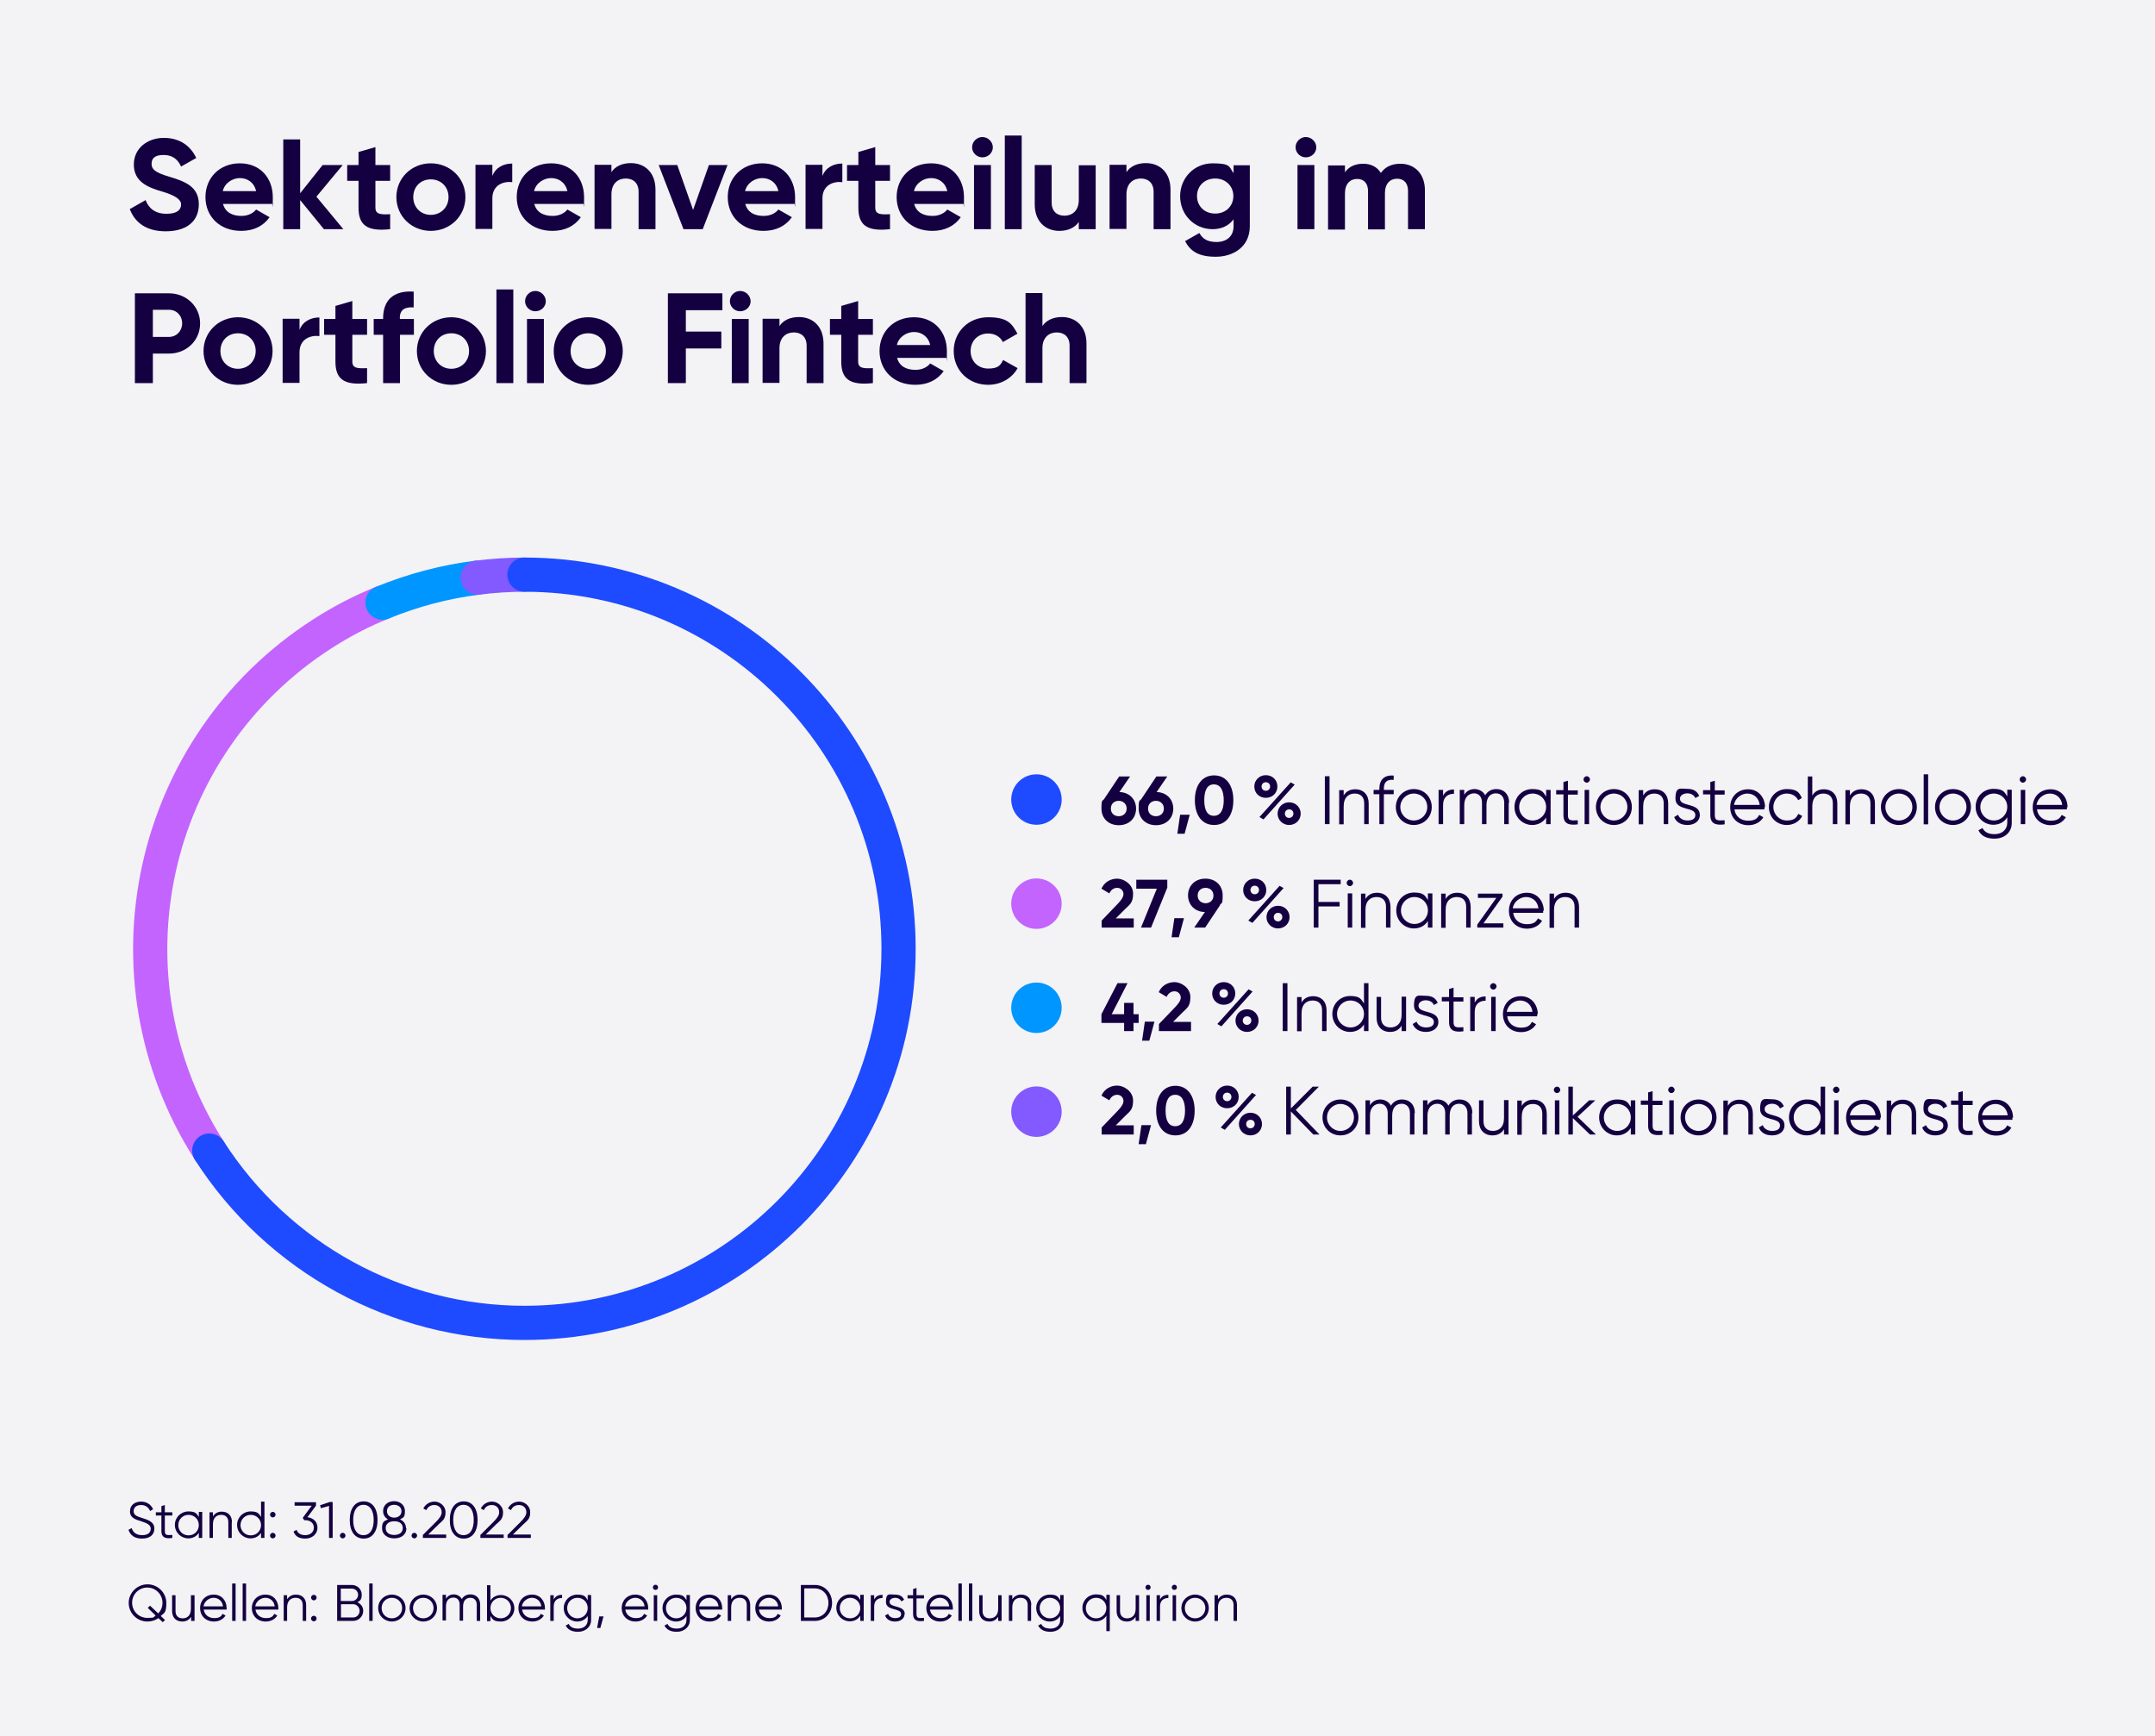 <?xml version="1.0" encoding="UTF-8"?>
<svg xmlns="http://www.w3.org/2000/svg" width="1008" height="812.2" xmlns:xlink="http://www.w3.org/1999/xlink" viewBox="0 0 1008 812.2">
  <defs>
    <filter id="drop-shadow-11" filterUnits="userSpaceOnUse">
      <feOffset dx="0" dy="10"/>
      <feGaussianBlur result="blur" stdDeviation="10"/>
      <feFlood flood-color="#000" flood-opacity=".4"/>
      <feComposite in2="blur" operator="in"/>
      <feComposite in="SourceGraphic"/>
    </filter>
  </defs>
  <g id="BG">
    <rect width="1008" height="812.2" fill="#f3f2f5"/>
  </g>
  <g id="Content">
    <g>
      <path d="M60.9,97.7l7.2-4.1c1.5,3.9,4.5,6.4,9.8,6.4s6.8-2.1,6.8-4.4-2.9-4.3-9.2-6.1c-6.5-1.9-12.9-4.6-12.9-12.5s6.7-12.5,14-12.5,12.4,3.5,15.2,9.4l-7.1,4c-1.5-3.2-3.8-5.4-8.2-5.4s-5.6,1.8-5.6,4.2,1.6,4,8.1,5.9c6.8,2.1,14,4.3,14,12.9s-6.4,12.7-15.5,12.7-14.4-4.1-16.8-10.4Z" fill="#140041"/>
      <path d="M113,101c3,0,5.5-1.3,6.8-3l6.3,3.6c-2.9,4.1-7.4,6.4-13.3,6.4-10.2,0-16.7-6.9-16.7-15.8s6.5-15.8,16.1-15.8,15.4,7,15.4,15.8-.1,2.2-.3,3.2h-23c1.1,4,4.5,5.6,8.6,5.6Zm6.8-11.6c-1-4.3-4.3-6.1-7.6-6.1s-7.1,2.2-8,6.1h15.5Z" fill="#140041"/>
      <path d="M151.5,107.2l-11.1-13.6v13.6h-7.9v-42h7.9v25.2l10.5-13.2h9.4l-12.3,14.8,12.6,15.2h-9.1Z" fill="#140041"/>
      <path d="M175.6,84.6v12.5c0,3.2,2.4,3.3,6.9,3.1v7c-11,1.2-14.8-2-14.8-10.1v-12.5h-5.3v-7.4h5.3v-6.1l7.9-2.3v8.4h6.9v7.4h-6.9Z" fill="#140041"/>
      <path d="M185.4,92.2c0-8.9,7.1-15.8,16.1-15.8s16.2,6.9,16.2,15.8-7.2,15.8-16.2,15.8-16.1-6.9-16.1-15.8Zm24.4,0c0-4.9-3.6-8.3-8.3-8.3s-8.2,3.4-8.2,8.3,3.6,8.3,8.2,8.3,8.3-3.4,8.3-8.3Z" fill="#140041"/>
      <path d="M239.6,76.6v8.6c-4.1-.5-9.3,1.3-9.3,7.6v14.3h-7.9v-30h7.9v5.2c1.6-4.1,5.4-5.8,9.3-5.8Z" fill="#140041"/>
      <path d="M258.6,101c3,0,5.5-1.3,6.8-3l6.3,3.6c-2.9,4.1-7.4,6.4-13.3,6.4-10.2,0-16.7-6.9-16.7-15.8s6.5-15.8,16.1-15.8,15.4,7,15.4,15.8-.1,2.2-.3,3.2h-23c1.1,4,4.4,5.6,8.6,5.6Zm6.8-11.6c-1-4.3-4.3-6.1-7.6-6.1s-7.1,2.2-8,6.1h15.5Z" fill="#140041"/>
      <path d="M306.6,88.8v18.4h-7.9v-17.5c0-4.1-2.5-6.2-6-6.2s-6.7,2.2-6.7,7.4v16.2h-7.9v-30h7.9v3.4c1.8-2.7,5-4.2,9.1-4.2,6.5,0,11.5,4.4,11.5,12.4Z" fill="#140041"/>
      <path d="M340.3,77.2l-11.6,30h-9l-11.6-30h8.7l7.4,21,7.4-21h8.7Z" fill="#140041"/>
      <path d="M357.3,101c3,0,5.5-1.3,6.8-3l6.3,3.6c-2.9,4.1-7.4,6.4-13.3,6.4-10.2,0-16.7-6.9-16.7-15.8s6.5-15.8,16.1-15.8,15.4,7,15.4,15.8-.1,2.2-.3,3.2h-23c1.1,4,4.4,5.6,8.6,5.6Zm6.8-11.6c-1-4.3-4.3-6.1-7.6-6.1s-7.1,2.2-8,6.1h15.5Z" fill="#140041"/>
      <path d="M394,76.6v8.6c-4.1-.5-9.3,1.3-9.3,7.6v14.3h-7.9v-30h7.9v5.2c1.6-4.1,5.4-5.8,9.3-5.8Z" fill="#140041"/>
      <path d="M409.4,84.6v12.5c0,3.2,2.4,3.3,6.9,3.1v7c-11,1.2-14.8-2-14.8-10.1v-12.5h-5.3v-7.4h5.3v-6.1l7.9-2.3v8.4h6.9v7.4h-6.9Z" fill="#140041"/>
      <path d="M436.3,101c3,0,5.5-1.3,6.8-3l6.3,3.6c-2.9,4.1-7.4,6.4-13.3,6.4-10.2,0-16.7-6.9-16.7-15.8s6.5-15.8,16.1-15.8,15.4,7,15.4,15.8-.1,2.2-.3,3.2h-23c1.1,4,4.4,5.6,8.6,5.6Zm6.8-11.6c-1-4.3-4.3-6.1-7.6-6.1s-7.1,2.2-8,6.1h15.5Z" fill="#140041"/>
      <path d="M454.7,68.9c0-2.6,2.2-4.8,4.8-4.8s4.9,2.2,4.9,4.8-2.2,4.7-4.9,4.7-4.8-2.2-4.8-4.7Zm.9,8.3h7.9v30h-7.9v-30Z" fill="#140041"/>
      <path d="M470,63.4h7.9v43.8h-7.9V63.4Z" fill="#140041"/>
      <path d="M512.5,77.2v30h-7.9v-3.4c-1.8,2.7-5,4.2-9.1,4.2-6.5,0-11.5-4.4-11.5-12.4v-18.4h7.9v17.5c0,4.1,2.5,6.2,6,6.2s6.7-2.2,6.7-7.4v-16.2h7.9Z" fill="#140041"/>
      <path d="M547.5,88.8v18.4h-7.9v-17.5c0-4.1-2.5-6.2-6-6.2s-6.7,2.2-6.7,7.4v16.2h-7.9v-30h7.9v3.4c1.8-2.7,5-4.2,9.1-4.2,6.5,0,11.5,4.4,11.5,12.4Z" fill="#140041"/>
      <path d="M584.6,77.2v28.6c0,9.8-7.9,14.3-15.9,14.3s-11.8-2.5-14.4-7.3l6.7-3.8c1.3,2.3,3.3,4.2,8,4.2s8-2.6,8-7.4v-3.2c-2.1,2.8-5.4,4.6-9.8,4.6-8.7,0-15.2-6.9-15.2-15.4s6.5-15.4,15.2-15.4,7.6,1.7,9.8,4.6v-3.7h7.7Zm-7.7,14.5c0-4.7-3.6-8.2-8.5-8.2s-8.5,3.4-8.5,8.2,3.6,8.2,8.5,8.2,8.5-3.4,8.5-8.2Z" fill="#140041"/>
      <path d="M606,68.9c0-2.6,2.2-4.8,4.8-4.8s4.9,2.2,4.9,4.8-2.2,4.7-4.9,4.7-4.8-2.2-4.8-4.7Zm.9,8.3h7.9v30h-7.9v-30Z" fill="#140041"/>
      <path d="M666.5,88.7v18.5h-7.9v-17.9c0-3.5-1.8-5.7-5.1-5.7s-5.7,2.3-5.7,6.8v16.9h-7.9v-17.9c0-3.5-1.8-5.7-5.1-5.7s-5.7,2.3-5.7,6.8v16.9h-7.9v-30h7.9v3.2c1.7-2.5,4.6-4,8.5-4s6.6,1.6,8.3,4.3c1.9-2.7,4.9-4.3,9.1-4.3,6.9,0,11.5,4.9,11.5,12.4Z" fill="#140041"/>
      <path d="M93.6,151.3c0,7.9-6.3,14.1-14.6,14.1h-7.5v13.8h-8.4v-42h15.9c8.2,0,14.6,6.2,14.6,14.1Zm-8.4,0c0-3.7-2.6-6.4-6.2-6.4h-7.5v12.7h7.5c3.6,0,6.2-2.8,6.2-6.4Z" fill="#140041"/>
      <path d="M95.2,164.2c0-8.9,7.1-15.8,16.1-15.8s16.2,6.9,16.2,15.8-7.2,15.8-16.2,15.8-16.1-6.9-16.1-15.8Zm24.4,0c0-4.9-3.6-8.3-8.3-8.3s-8.2,3.4-8.2,8.3,3.6,8.3,8.2,8.3,8.3-3.4,8.3-8.3Z" fill="#140041"/>
      <path d="M149.4,148.6v8.6c-4.1-.5-9.3,1.3-9.3,7.6v14.3h-7.9v-30h7.9v5.2c1.6-4.1,5.4-5.8,9.3-5.8Z" fill="#140041"/>
      <path d="M164.8,156.6v12.5c0,3.2,2.4,3.3,6.9,3.1v7c-11,1.2-14.8-2-14.8-10.1v-12.5h-5.3v-7.4h5.3v-6.1l7.9-2.3v8.4h6.9v7.4h-6.9Z" fill="#140041"/>
      <path d="M187.1,148.9v.3h6.5v7.4h-6.5v22.6h-7.9v-22.6h-4.4v-7.4h4.4v-.3c0-8.3,4.6-13.1,14.3-12.5v7.4c-4.1-.3-6.5,1-6.5,5.1Z" fill="#140041"/>
      <path d="M195,164.2c0-8.9,7.1-15.8,16.1-15.8s16.2,6.9,16.2,15.8-7.2,15.8-16.2,15.8-16.1-6.9-16.1-15.8Zm24.4,0c0-4.9-3.6-8.3-8.3-8.3s-8.2,3.4-8.2,8.3,3.6,8.3,8.2,8.3,8.3-3.4,8.3-8.3Z" fill="#140041"/>
      <path d="M232.2,135.4h7.9v43.8h-7.9v-43.8Z" fill="#140041"/>
      <path d="M245.6,140.9c0-2.6,2.2-4.8,4.8-4.8s4.9,2.2,4.9,4.8-2.2,4.7-4.9,4.7-4.8-2.2-4.8-4.7Zm.9,8.3h7.9v30h-7.9v-30Z" fill="#140041"/>
      <path d="M259,164.2c0-8.9,7.1-15.8,16.1-15.8s16.2,6.9,16.2,15.8-7.2,15.8-16.2,15.8-16.1-6.9-16.1-15.8Zm24.4,0c0-4.9-3.6-8.3-8.3-8.3s-8.2,3.4-8.2,8.3,3.6,8.3,8.2,8.3,8.3-3.4,8.3-8.3Z" fill="#140041"/>
      <path d="M320.8,145.1v10h16.6v7.9h-16.6v16.2h-8.4v-42h25.5v7.9h-17.1Z" fill="#140041"/>
      <path d="M341.4,140.9c0-2.6,2.2-4.8,4.8-4.8s4.9,2.2,4.9,4.8-2.2,4.7-4.9,4.7-4.8-2.2-4.8-4.7Zm.9,8.3h7.9v30h-7.9v-30Z" fill="#140041"/>
      <path d="M385.2,160.8v18.4h-7.9v-17.5c0-4.1-2.5-6.2-6-6.2s-6.7,2.2-6.7,7.4v16.2h-7.9v-30h7.9v3.4c1.8-2.7,5-4.2,9.1-4.2,6.5,0,11.5,4.4,11.5,12.4Z" fill="#140041"/>
      <path d="M401.4,156.6v12.5c0,3.2,2.4,3.3,6.9,3.1v7c-11,1.2-14.8-2-14.8-10.1v-12.5h-5.3v-7.4h5.3v-6.1l7.9-2.3v8.4h6.9v7.4h-6.9Z" fill="#140041"/>
      <path d="M428.3,173c3,0,5.5-1.3,6.8-3l6.3,3.6c-2.9,4.1-7.4,6.4-13.3,6.4-10.2,0-16.7-6.9-16.7-15.8s6.5-15.8,16.1-15.8,15.4,7,15.4,15.8-.1,2.2-.3,3.2h-23c1.1,4,4.4,5.6,8.6,5.6Zm6.8-11.6c-1-4.3-4.3-6.1-7.6-6.1s-7.1,2.2-8,6.1h15.5Z" fill="#140041"/>
      <path d="M446.1,164.2c0-8.9,6.8-15.8,16.1-15.8s11.2,3.1,13.7,7.7l-6.8,3.9c-1.2-2.5-3.8-4-6.9-4-4.7,0-8.2,3.4-8.2,8.2s3.5,8.2,8.2,8.2,5.8-1.5,7-4l6.8,3.8c-2.6,4.7-7.8,7.8-13.8,7.8-9.3,0-16.1-6.9-16.1-15.8Z" fill="#140041"/>
      <path d="M508.2,160.8v18.4h-7.9v-17.5c0-4.1-2.5-6.2-6-6.2s-6.7,2.2-6.7,7.4v16.2h-7.9v-42h7.9v15.4c1.8-2.7,5-4.2,9.1-4.2,6.5,0,11.5,4.4,11.5,12.4Z" fill="#140041"/>
    </g>
    <g filter="url(#drop-shadow-11)">
      <path d="M60.1,705.6l1.5-.8c.6,2,2.2,3.3,4.9,3.3s4-1.2,4-3-1.7-2.6-4.2-3.4c-2.8-.9-5.5-1.6-5.5-4.7s2.4-4.6,5.2-4.6,4.8,1.6,5.6,3.6l-1.4,.8c-.6-1.5-2-2.8-4.2-2.8s-3.5,1.1-3.5,2.9,1.5,2.4,3.8,3.1c3.1,1,5.9,1.9,5.9,5s-2.3,4.7-5.8,4.7-5.5-1.6-6.3-4.1Z" fill="#140041"/>
      <path d="M77.1,698.9v7.3c0,2.1,1.1,1.9,3.5,1.8v1.4c-3.3,.5-5.1-.3-5.1-3.2v-7.3h-2.6v-1.5h2.6v-2.9l1.6-.5v3.4h3.5v1.5h-3.5Z" fill="#140041"/>
      <path d="M94.6,697.4v12h-1.6v-2.4c-1,1.6-2.8,2.6-4.9,2.6-3.4,0-6.3-2.7-6.3-6.3s2.9-6.3,6.3-6.3,3.9,1,4.9,2.6v-2.4h1.6Zm-1.6,6c0-2.7-2.1-4.8-4.8-4.8s-4.8,2.1-4.8,4.8,2.1,4.8,4.8,4.8,4.8-2.1,4.8-4.8Z" fill="#140041"/>
      <path d="M108.4,702v7.4h-1.6v-7.4c0-2.1-1.2-3.4-3.3-3.4s-3.9,1.2-3.9,4.5v6.3h-1.6v-12h1.6v1.9c1-1.5,2.4-2.2,4.1-2.2,3,0,4.8,1.9,4.8,4.9Z" fill="#140041"/>
      <path d="M123.7,692.6v16.8h-1.6v-2.4c-1,1.6-2.8,2.6-4.9,2.6-3.4,0-6.3-2.7-6.3-6.3s2.9-6.3,6.3-6.3,3.9,1,4.9,2.6v-7.2h1.6Zm-1.6,10.8c0-2.7-2.1-4.8-4.8-4.8s-4.8,2.1-4.8,4.8,2.1,4.8,4.8,4.8,4.8-2.1,4.8-4.8Z" fill="#140041"/>
      <path d="M126.3,698.5c0-.7,.6-1.3,1.3-1.3s1.3,.6,1.3,1.3-.6,1.3-1.3,1.3-1.3-.6-1.3-1.3Zm0,9.8c0-.7,.6-1.3,1.3-1.3s1.3,.6,1.3,1.3-.6,1.3-1.3,1.3-1.3-.6-1.3-1.3Z" fill="#140041"/>
      <path d="M148.5,704.5c0,3.3-2.7,5.2-5.7,5.2s-4.7-1.1-5.5-3.3l1.4-.8c.6,1.7,2.1,2.5,4.1,2.5s4-1.2,4-3.5-1.8-3.5-4-3.5h0s0,0,0,0h-.5l-.7-1.1,4.2-5.7h-8v-1.6h10v1.6l-4,5.4c2.6,.3,4.7,2,4.7,4.9Z" fill="#140041"/>
      <path d="M155.6,692.6v16.8h-1.7v-15l-3.8,1.1-.4-1.4,4.5-1.5h1.5Z" fill="#140041"/>
      <path d="M159,708.3c0-.7,.6-1.3,1.3-1.3s1.3,.6,1.3,1.3-.6,1.3-1.3,1.3-1.3-.6-1.3-1.3Z" fill="#140041"/>
      <path d="M163.6,701c0-5.2,2.3-8.7,6.5-8.7s6.5,3.5,6.5,8.7-2.3,8.7-6.5,8.7-6.5-3.5-6.5-8.7Zm11.2,0c0-4.5-1.8-7.1-4.8-7.1s-4.8,2.6-4.8,7.1,1.8,7.1,4.8,7.1,4.8-2.6,4.8-7.1Z" fill="#140041"/>
      <path d="M190.1,704.8c0,3.2-2.6,4.8-5.7,4.8s-5.7-1.7-5.7-4.8,1.1-3.3,2.8-4.1c-1.3-.7-2.3-2-2.3-3.8,0-3.2,2.6-4.7,5.1-4.7s5.1,1.5,5.1,4.7-1,3-2.3,3.8c1.7,.8,2.8,2.2,2.8,4.1Zm-1.7,0c0-2.2-1.7-3.2-4-3.2s-4,1.1-4,3.2,1.7,3.2,4,3.2,4-1.1,4-3.2Zm-7.4-7.9c0,2,1.7,3,3.4,3s3.4-1,3.4-3-1.7-3-3.4-3-3.4,.8-3.4,3Z" fill="#140041"/>
      <path d="M192.5,708.3c0-.7,.6-1.3,1.3-1.3s1.3,.6,1.3,1.3-.6,1.3-1.3,1.3-1.3-.6-1.3-1.3Z" fill="#140041"/>
      <path d="M197.9,707.9l6.1-6.1c1.4-1.4,2.6-2.9,2.6-4.4,0-2.3-1.7-3.4-3.4-3.4s-3,.7-3.8,2.4l-1.4-.8c1.1-2.1,3.1-3.2,5.3-3.2s5.1,1.8,5.1,5-1.4,3.9-3.2,5.6l-4.9,4.8h8.4v1.6h-10.9v-1.5Z" fill="#140041"/>
      <path d="M210.4,701c0-5.2,2.3-8.7,6.5-8.7s6.5,3.5,6.5,8.7-2.3,8.7-6.5,8.7-6.5-3.5-6.5-8.7Zm11.2,0c0-4.5-1.8-7.1-4.8-7.1s-4.8,2.6-4.8,7.1,1.8,7.1,4.8,7.1,4.8-2.6,4.8-7.1Z" fill="#140041"/>
      <path d="M224.8,707.9l6.1-6.1c1.4-1.4,2.6-2.9,2.6-4.4,0-2.3-1.7-3.4-3.4-3.4s-3,.7-3.8,2.4l-1.4-.8c1.1-2.1,3.1-3.2,5.3-3.2s5.1,1.8,5.1,5-1.4,3.9-3.2,5.6l-4.9,4.8h8.4v1.6h-10.9v-1.5Z" fill="#140041"/>
      <path d="M237.5,707.9l6.1-6.1c1.4-1.4,2.6-2.9,2.6-4.4,0-2.3-1.7-3.4-3.4-3.4s-3,.7-3.8,2.4l-1.4-.8c1.1-2.1,3.1-3.2,5.3-3.2s5.1,1.8,5.1,5-1.4,3.9-3.2,5.6l-4.9,4.8h8.4v1.6h-10.9v-1.5Z" fill="#140041"/>
      <path d="M75.2,745.9l2,1.9-1.1,1-2-1.9c-1.4,1-3.2,1.6-5.1,1.6-4.9,0-8.8-3.9-8.8-8.7s4-8.7,8.8-8.7,8.8,3.9,8.8,8.7-1,4.6-2.6,6.1Zm-2.4-.2l-3.7-3.6,1.1-1,3.8,3.6c1.3-1.3,2-3,2-5,0-3.9-3.2-7.1-7.1-7.1s-7.1,3.1-7.1,7.1,3.2,7.1,7.1,7.1,2.7-.4,3.9-1.1Z" fill="#140041"/>
      <path d="M91,736.2v12h-1.6v-1.9c-1,1.5-2.4,2.2-4.1,2.2-3,0-4.8-1.9-4.8-4.9v-7.4h1.6v7.4c0,2.1,1.2,3.4,3.3,3.4s3.9-1.2,3.9-4.5v-6.3h1.6Z" fill="#140041"/>
      <path d="M106,742.2c0,.2,0,.5,0,.7h-10.7c.3,2.4,2.3,4,4.9,4s3.3-.9,3.9-2l1.4,.8c-1,1.6-2.9,2.8-5.4,2.8-3.9,0-6.5-2.7-6.5-6.3s2.6-6.3,6.4-6.3,6,3,6,6.3Zm-10.8-.8h9.1c-.3-2.6-2.3-4-4.4-4s-4.4,1.7-4.7,4Z" fill="#140041"/>
      <path d="M108.6,730.7h1.6v17.5h-1.6v-17.5Z" fill="#140041"/>
      <path d="M113.5,730.7h1.6v17.5h-1.6v-17.5Z" fill="#140041"/>
      <path d="M130.2,742.2c0,.2,0,.5,0,.7h-10.7c.3,2.4,2.3,4,4.9,4s3.3-.9,3.9-2l1.4,.8c-1,1.6-2.9,2.8-5.4,2.8-3.9,0-6.5-2.7-6.5-6.3s2.6-6.3,6.4-6.3,6,3,6,6.3Zm-10.8-.8h9.1c-.3-2.6-2.3-4-4.4-4s-4.4,1.7-4.7,4Z" fill="#140041"/>
      <path d="M143.2,740.8v7.4h-1.6v-7.4c0-2.1-1.2-3.4-3.3-3.4s-4,1.2-4,4.5v6.3h-1.6v-12h1.6v1.9c1-1.5,2.4-2.2,4.1-2.2,3,0,4.8,1.9,4.8,4.9Z" fill="#140041"/>
      <path d="M145.5,737.3c0-.7,.6-1.3,1.3-1.3s1.3,.6,1.3,1.3-.6,1.3-1.3,1.3-1.3-.6-1.3-1.3Zm0,9.8c0-.7,.6-1.3,1.3-1.3s1.3,.6,1.3,1.3-.6,1.3-1.3,1.3-1.3-.6-1.3-1.3Z" fill="#140041"/>
      <path d="M169.9,743.5c0,2.6-2.1,4.7-4.8,4.7h-7.4v-16.8h6.9c2.5,0,4.6,2,4.6,4.5s-.8,2.8-2,3.6c1.6,.7,2.7,2.2,2.7,4Zm-10.5-10.5v5.9h5.2c1.6,0,2.9-1.3,2.9-2.9s-1.3-2.9-2.9-2.9h-5.2Zm8.8,10.5c0-1.7-1.4-3.1-3-3.1h-5.7v6.2h5.7c1.7,0,3-1.4,3-3.1Z" fill="#140041"/>
      <path d="M172.7,730.7h1.6v17.5h-1.6v-17.5Z" fill="#140041"/>
      <path d="M176.9,742.2c0-3.6,2.9-6.3,6.4-6.3s6.4,2.7,6.4,6.3-2.9,6.3-6.4,6.3-6.4-2.7-6.4-6.3Zm11.2,0c0-2.7-2.1-4.8-4.8-4.8s-4.8,2.1-4.8,4.8,2.1,4.8,4.8,4.8,4.8-2.1,4.8-4.8Z" fill="#140041"/>
      <path d="M191.6,742.2c0-3.6,2.9-6.3,6.4-6.3s6.4,2.7,6.4,6.3-2.9,6.3-6.4,6.3-6.4-2.7-6.4-6.3Zm11.2,0c0-2.7-2.1-4.8-4.8-4.8s-4.8,2.1-4.8,4.8,2.1,4.8,4.8,4.8,4.8-2.1,4.8-4.8Z" fill="#140041"/>
      <path d="M224.6,740.7v7.5h-1.6v-7.5c0-2.1-1.2-3.3-3-3.3s-3.4,1.1-3.4,4.1v6.6h-1.6v-7.5c0-2.1-1.1-3.3-2.9-3.3s-3.5,1.1-3.5,4.1v6.6h-1.6v-12h1.6v1.8c1-1.5,2.3-2,3.7-2s3,.8,3.7,2.2c.9-1.5,2.4-2.2,4-2.2,2.7,0,4.6,1.8,4.6,4.8Z" fill="#140041"/>
      <path d="M240.6,742.2c0,3.6-2.9,6.3-6.3,6.3s-3.9-1-4.9-2.6v2.4h-1.6v-16.8h1.6v7.2c1-1.6,2.8-2.6,4.9-2.6,3.4,0,6.3,2.7,6.3,6.3Zm-1.6,0c0-2.7-2.1-4.8-4.8-4.8s-4.8,2.1-4.8,4.8,2.1,4.8,4.8,4.8,4.8-2.1,4.8-4.8Z" fill="#140041"/>
      <path d="M254.9,742.2c0,.2,0,.5,0,.7h-10.7c.3,2.4,2.3,4,4.9,4s3.3-.9,3.9-2l1.4,.8c-1,1.6-2.9,2.8-5.4,2.8-3.9,0-6.5-2.7-6.5-6.3s2.6-6.3,6.4-6.3,6,3,6,6.3Zm-10.8-.8h9.1c-.3-2.6-2.3-4-4.4-4s-4.4,1.7-4.7,4Z" fill="#140041"/>
      <path d="M262.9,736v1.5c-2,0-3.9,1-3.9,4v6.7h-1.6v-12h1.6v2c.9-1.7,2.3-2.2,3.9-2.2Z" fill="#140041"/>
      <path d="M276.5,736.2v11.5c0,3.6-3,5.6-6.1,5.6s-4.8-1.1-5.8-2.9l1.4-.8c.6,1.2,1.7,2.2,4.4,2.2s4.5-1.6,4.5-4v-1.9c-1,1.6-2.8,2.6-4.9,2.6-3.4,0-6.3-2.7-6.3-6.3s2.9-6.3,6.3-6.3,3.9,1,4.9,2.6v-2.4h1.6Zm-1.6,6c0-2.7-2.1-4.8-4.8-4.8s-4.8,2.1-4.8,4.8,2.1,4.8,4.8,4.8,4.8-2.1,4.8-4.8Z" fill="#140041"/>
      <path d="M280.8,751.5h-1.5l1-5.4h2l-1.5,5.4Z" fill="#140041"/>
      <path d="M303.2,742.2c0,.2,0,.5,0,.7h-10.7c.3,2.4,2.3,4,4.9,4s3.3-.9,3.9-2l1.4,.8c-1,1.6-2.9,2.8-5.4,2.8-3.9,0-6.5-2.7-6.5-6.3s2.6-6.3,6.4-6.3,6,3,6,6.3Zm-10.8-.8h9.1c-.3-2.6-2.3-4-4.4-4s-4.4,1.7-4.7,4Z" fill="#140041"/>
      <path d="M305.4,732.5c0-.6,.5-1.2,1.2-1.2s1.2,.5,1.2,1.2-.5,1.2-1.2,1.2-1.2-.5-1.2-1.2Zm.4,3.7h1.6v12h-1.6v-12Z" fill="#140041"/>
      <path d="M322.7,736.2v11.5c0,3.6-3,5.6-6.1,5.6s-4.8-1.1-5.8-2.9l1.4-.8c.6,1.2,1.7,2.2,4.4,2.2s4.5-1.6,4.5-4v-1.9c-1,1.6-2.8,2.6-4.9,2.6-3.4,0-6.3-2.7-6.3-6.3s2.9-6.3,6.3-6.3,3.9,1,4.9,2.6v-2.4h1.6Zm-1.6,6c0-2.7-2.1-4.8-4.8-4.8s-4.8,2.1-4.8,4.8,2.1,4.8,4.8,4.8,4.8-2.1,4.8-4.8Z" fill="#140041"/>
      <path d="M337.8,742.2c0,.2,0,.5,0,.7h-10.7c.3,2.4,2.3,4,4.9,4s3.3-.9,3.9-2l1.4,.8c-1,1.6-2.9,2.8-5.4,2.8-3.9,0-6.5-2.7-6.5-6.3s2.6-6.3,6.4-6.3,6,3,6,6.3Zm-10.8-.8h9.1c-.3-2.6-2.3-4-4.4-4s-4.4,1.7-4.7,4Z" fill="#140041"/>
      <path d="M350.9,740.8v7.4h-1.6v-7.4c0-2.1-1.2-3.4-3.3-3.4s-4,1.2-4,4.5v6.3h-1.6v-12h1.6v1.9c1-1.5,2.4-2.2,4.1-2.2,3,0,4.8,1.9,4.8,4.9Z" fill="#140041"/>
      <path d="M365.7,742.2c0,.2,0,.5,0,.7h-10.7c.3,2.4,2.3,4,4.9,4s3.3-.9,3.9-2l1.4,.8c-1,1.6-2.9,2.8-5.4,2.8-3.9,0-6.5-2.7-6.5-6.3s2.6-6.3,6.4-6.3,6,3,6,6.3Zm-10.8-.8h9.1c-.3-2.6-2.3-4-4.4-4s-4.4,1.7-4.7,4Z" fill="#140041"/>
      <path d="M389.2,739.8c0,4.6-3.3,8.4-8,8.4h-6.6v-16.8h6.6c4.7,0,8,3.8,8,8.4Zm-1.7,0c0-3.8-2.6-6.8-6.4-6.8h-4.9v13.6h4.9c3.8,0,6.4-3,6.4-6.8Z" fill="#140041"/>
      <path d="M404,736.2v12h-1.6v-2.4c-1,1.6-2.8,2.6-4.9,2.6-3.4,0-6.3-2.7-6.3-6.3s2.9-6.3,6.3-6.3,3.9,1,4.9,2.6v-2.4h1.6Zm-1.6,6c0-2.7-2.1-4.8-4.8-4.8s-4.8,2.1-4.8,4.8,2.1,4.8,4.8,4.8,4.8-2.1,4.8-4.8Z" fill="#140041"/>
      <path d="M412.8,736v1.5c-2,0-3.9,1-3.9,4v6.7h-1.6v-12h1.6v2c.9-1.7,2.3-2.2,3.9-2.2Z" fill="#140041"/>
      <path d="M423.1,745c0,2-1.8,3.5-4.4,3.5s-4.1-1.2-4.7-2.8l1.4-.8c.4,1.2,1.7,2,3.3,2s2.8-.5,2.8-1.9c0-3-7.1-1.3-7.1-5.7s1.7-3.4,4.2-3.4,3.6,1,4.3,2.4l-1.3,.8c-.5-1.2-1.8-1.7-2.9-1.7s-2.6,.6-2.6,1.9c0,3,7.1,1.3,7.1,5.7Z" fill="#140041"/>
      <path d="M428.7,737.7v7.3c0,2.1,1.1,1.9,3.5,1.8v1.4c-3.3,.5-5.1-.3-5.1-3.2v-7.3h-2.6v-1.5h2.6v-2.9l1.6-.5v3.4h3.5v1.5h-3.5Z" fill="#140041"/>
      <path d="M445.7,742.2c0,.2,0,.5,0,.7h-10.7c.3,2.4,2.3,4,4.9,4s3.3-.9,3.9-2l1.4,.8c-1,1.6-2.9,2.8-5.4,2.8-3.9,0-6.5-2.7-6.5-6.3s2.6-6.3,6.4-6.3,6,3,6,6.3Zm-10.8-.8h9.1c-.3-2.6-2.3-4-4.4-4s-4.4,1.7-4.7,4Z" fill="#140041"/>
      <path d="M448.3,730.7h1.6v17.5h-1.6v-17.5Z" fill="#140041"/>
      <path d="M453.2,730.7h1.6v17.5h-1.6v-17.5Z" fill="#140041"/>
      <path d="M468.5,736.2v12h-1.6v-1.9c-1,1.5-2.4,2.2-4.1,2.2-3,0-4.8-1.9-4.8-4.9v-7.4h1.6v7.4c0,2.1,1.2,3.4,3.3,3.4s4-1.2,4-4.5v-6.3h1.6Z" fill="#140041"/>
      <path d="M482.3,740.8v7.4h-1.6v-7.4c0-2.1-1.2-3.4-3.3-3.4s-3.9,1.2-3.9,4.5v6.3h-1.6v-12h1.6v1.9c1-1.5,2.4-2.2,4.1-2.2,3,0,4.8,1.9,4.8,4.9Z" fill="#140041"/>
      <path d="M497.5,736.2v11.5c0,3.6-3,5.6-6.1,5.6s-4.8-1.1-5.8-2.9l1.4-.8c.6,1.2,1.7,2.2,4.4,2.2s4.5-1.6,4.5-4v-1.9c-1,1.6-2.8,2.6-4.9,2.6-3.4,0-6.3-2.7-6.3-6.3s2.9-6.3,6.3-6.3,3.9,1,4.9,2.6v-2.4h1.6Zm-1.6,6c0-2.7-2.1-4.8-4.8-4.8s-4.8,2.1-4.8,4.8,2.1,4.8,4.8,4.8,4.8-2.1,4.8-4.8Z" fill="#140041"/>
      <path d="M519.1,736.2v16.8h-1.6v-7.2c-1,1.6-2.8,2.6-4.9,2.6-3.4,0-6.3-2.7-6.3-6.3s2.9-6.3,6.3-6.3,3.9,1,4.9,2.6v-2.4h1.6Zm-1.6,6c0-2.7-2.1-4.8-4.8-4.8s-4.8,2.1-4.8,4.8,2.1,4.8,4.8,4.8,4.8-2.1,4.8-4.8Z" fill="#140041"/>
      <path d="M532.8,736.2v12h-1.6v-1.9c-1,1.5-2.4,2.2-4.1,2.2-3,0-4.8-1.9-4.8-4.9v-7.4h1.6v7.4c0,2.1,1.2,3.4,3.3,3.4s4-1.2,4-4.5v-6.3h1.6Z" fill="#140041"/>
      <path d="M535.8,732.5c0-.6,.5-1.2,1.2-1.2s1.2,.5,1.2,1.2-.5,1.2-1.2,1.2-1.2-.5-1.2-1.2Zm.4,3.7h1.6v12h-1.6v-12Z" fill="#140041"/>
      <path d="M546.5,736v1.5c-2,0-3.9,1-3.9,4v6.7h-1.6v-12h1.6v2c.9-1.7,2.3-2.2,3.9-2.2Z" fill="#140041"/>
      <path d="M548.1,732.5c0-.6,.5-1.2,1.2-1.2s1.2,.5,1.2,1.2-.5,1.2-1.2,1.2-1.2-.5-1.2-1.2Zm.4,3.7h1.6v12h-1.6v-12Z" fill="#140041"/>
      <path d="M552.6,742.2c0-3.6,2.9-6.3,6.4-6.3s6.4,2.7,6.4,6.3-2.9,6.3-6.4,6.3-6.4-2.7-6.4-6.3Zm11.2,0c0-2.7-2.1-4.8-4.8-4.8s-4.8,2.1-4.8,4.8,2.1,4.8,4.8,4.8,4.8-2.1,4.8-4.8Z" fill="#140041"/>
      <path d="M578.6,740.8v7.4h-1.6v-7.4c0-2.1-1.2-3.4-3.3-3.4s-4,1.2-4,4.5v6.3h-1.6v-12h1.6v1.9c1-1.5,2.4-2.2,4.1-2.2,3,0,4.8,1.9,4.8,4.9Z" fill="#140041"/>
    </g>
    <g>
      <path d="M531.4,378.2c0,4.6-3.3,7.8-8.1,7.8s-8.1-3.2-8.1-7.8,.5-3.3,1.3-4.5l7-10.5h5.1l-5,7.3c4.6,.1,7.8,3.3,7.8,7.8Zm-4.4,0c0-2.2-1.7-3.6-3.7-3.6s-3.7,1.3-3.7,3.6,1.6,3.6,3.7,3.6,3.7-1.4,3.7-3.6Z" fill="#140041"/>
      <path d="M548.8,378.2c0,4.6-3.3,7.8-8.1,7.8s-8.1-3.2-8.1-7.8,.5-3.3,1.3-4.5l7-10.5h5.1l-5,7.3c4.6,.1,7.8,3.3,7.8,7.8Zm-4.4,0c0-2.2-1.7-3.6-3.7-3.6s-3.7,1.3-3.7,3.6,1.6,3.6,3.7,3.6,3.7-1.4,3.7-3.6Z" fill="#140041"/>
      <path d="M554.1,390h-3.4l1.3-8.9h4.5l-2.4,8.9Z" fill="#140041"/>
      <path d="M558.9,374.3c0-6.9,3.3-11.6,9-11.6s9,4.7,9,11.6-3.2,11.6-9,11.6-9-4.7-9-11.6Zm13.5,0c0-4.7-1.6-7.4-4.6-7.4s-4.5,2.6-4.5,7.4,1.5,7.3,4.5,7.3,4.6-2.6,4.6-7.3Z" fill="#140041"/>
      <path d="M586.7,367.9c0-2.9,2.3-5.3,5.4-5.3s5.4,2.3,5.4,5.3-2.3,5.3-5.4,5.3-5.4-2.3-5.4-5.3Zm16.9-2l2,1.1-14.6,16.3-1.9-1.1,14.6-16.2Zm-9.5,2c0-1.1-.8-2-2-2s-2,.9-2,2,.8,2,2,2,2-.9,2-2Zm3.5,12.7c0-2.9,2.3-5.3,5.4-5.3s5.4,2.4,5.4,5.3-2.3,5.3-5.4,5.3-5.4-2.4-5.4-5.3Zm7.4,0c0-1.2-.8-2-2-2s-2,.9-2,2,.8,2,2,2,2-1,2-2Z" fill="#140041"/>
      <path d="M621.9,363.1v22.4h-2.2v-22.4h2.2Z" fill="#140041"/>
      <path d="M640.2,375.7v9.8h-2.1v-9.8c0-2.8-1.6-4.5-4.4-4.5s-5.2,1.7-5.2,6v8.4h-2.1v-16h2.1v2.5c1.2-2,3.1-2.9,5.4-2.9,3.9,0,6.3,2.6,6.3,6.6Z" fill="#140041"/>
      <path d="M647.3,368.9v.6h4.6v2h-4.6v14h-2.1v-14h-2.7v-2h2.7v-.6c0-4.2,2.4-6.5,6.7-6.1v2c-3.1-.3-4.6,1-4.6,4.1Z" fill="#140041"/>
      <path d="M652.9,377.5c0-4.7,3.7-8.4,8.4-8.4s8.4,3.6,8.4,8.4-3.7,8.4-8.4,8.4-8.4-3.6-8.4-8.4Zm14.7,0c0-3.6-2.8-6.3-6.3-6.3s-6.3,2.8-6.3,6.3,2.8,6.3,6.3,6.3,6.3-2.8,6.3-6.3Z" fill="#140041"/>
      <path d="M680.1,369.3v2c-2.6,0-5.1,1.3-5.1,5.3v8.9h-2.1v-16h2.1v2.7c1.1-2.2,3-2.9,5.1-2.9Z" fill="#140041"/>
      <path d="M705.7,375.5v10h-2.1v-10c0-2.8-1.6-4.4-3.9-4.4s-4.4,1.5-4.4,5.5v8.9h-2.1v-10c0-2.8-1.5-4.4-3.7-4.4s-4.6,1.5-4.6,5.5v8.9h-2.1v-16h2.1v2.3c1.2-2,3-2.7,4.9-2.7s4,1.1,4.9,2.9c1.2-2,3.1-2.9,5.2-2.9,3.5,0,6,2.4,6,6.4Z" fill="#140041"/>
      <path d="M725.3,369.5v16h-2.1v-3.1c-1.3,2.1-3.6,3.5-6.5,3.5-4.5,0-8.3-3.6-8.3-8.4s3.7-8.4,8.3-8.4,5.1,1.4,6.5,3.5v-3.1h2.1Zm-2.1,8c0-3.6-2.8-6.3-6.3-6.3s-6.3,2.8-6.3,6.3,2.8,6.3,6.3,6.3,6.3-2.8,6.3-6.3Z" fill="#140041"/>
      <path d="M733.4,371.6v9.7c0,2.8,1.5,2.5,4.6,2.4v1.9c-4.3,.6-6.7-.4-6.7-4.3v-9.7h-3.4v-2h3.4v-3.8l2.1-.6v4.5h4.6v2h-4.6Z" fill="#140041"/>
      <path d="M740.7,364.6c0-.8,.7-1.5,1.5-1.5s1.5,.7,1.5,1.5-.7,1.5-1.5,1.5-1.5-.7-1.5-1.5Zm.5,4.9h2.1v16h-2.1v-16Z" fill="#140041"/>
      <path d="M746.5,377.5c0-4.7,3.7-8.4,8.4-8.4s8.4,3.6,8.4,8.4-3.7,8.4-8.4,8.4-8.4-3.6-8.4-8.4Zm14.7,0c0-3.6-2.8-6.3-6.3-6.3s-6.3,2.8-6.3,6.3,2.8,6.3,6.3,6.3,6.3-2.8,6.3-6.3Z" fill="#140041"/>
      <path d="M780.3,375.7v9.8h-2.1v-9.8c0-2.8-1.6-4.5-4.4-4.5s-5.2,1.7-5.2,6v8.4h-2.1v-16h2.1v2.5c1.2-2,3.1-2.9,5.4-2.9,3.9,0,6.3,2.6,6.3,6.6Z" fill="#140041"/>
      <path d="M795.1,381.3c0,2.7-2.4,4.6-5.8,4.6s-5.4-1.6-6.2-3.7l1.8-1.1c.6,1.6,2.2,2.7,4.4,2.7s3.7-.7,3.7-2.6c0-4-9.3-1.7-9.3-7.6s2.3-4.6,5.5-4.6,4.7,1.3,5.6,3.3l-1.8,1c-.7-1.6-2.3-2.2-3.8-2.2s-3.4,.8-3.4,2.5c0,4,9.3,1.7,9.3,7.6Z" fill="#140041"/>
      <path d="M802.1,371.6v9.7c0,2.8,1.5,2.5,4.6,2.4v1.9c-4.3,.6-6.7-.4-6.7-4.3v-9.7h-3.4v-2h3.4v-3.8l2.1-.6v4.5h4.6v2h-4.6Z" fill="#140041"/>
      <path d="M825.3,377.6c0,.3,0,.7,0,1h-14c.4,3.3,3,5.3,6.4,5.3s4.3-1.2,5.2-2.7l1.9,1.1c-1.3,2.2-3.8,3.7-7,3.7-5.1,0-8.5-3.6-8.5-8.4s3.4-8.4,8.4-8.4,7.9,4.1,7.9,8.4Zm-14.1-1.1h11.9c-.4-3.5-3-5.3-5.8-5.3s-5.8,2.2-6.2,5.3Z" fill="#140041"/>
      <path d="M827.4,377.5c0-4.7,3.6-8.4,8.4-8.4s5.9,1.7,7,4.2l-1.7,1c-.9-1.9-2.9-3.1-5.3-3.1-3.6,0-6.3,2.8-6.3,6.3s2.8,6.3,6.3,6.3,4.4-1.3,5.4-3.1l1.8,1c-1.3,2.5-4,4.2-7.2,4.2-4.8,0-8.4-3.6-8.4-8.4Z" fill="#140041"/>
      <path d="M859.4,375.7v9.8h-2.1v-9.8c0-2.8-1.6-4.5-4.4-4.5s-5.2,1.7-5.2,6v8.4h-2.1v-22.4h2.1v8.9c1.2-2,3.1-2.9,5.4-2.9,3.9,0,6.3,2.6,6.3,6.6Z" fill="#140041"/>
      <path d="M877,375.7v9.8h-2.1v-9.8c0-2.8-1.6-4.5-4.4-4.5s-5.2,1.7-5.2,6v8.4h-2.1v-16h2.1v2.5c1.2-2,3.1-2.9,5.4-2.9,3.9,0,6.3,2.6,6.3,6.6Z" fill="#140041"/>
      <path d="M879.8,377.5c0-4.7,3.7-8.4,8.4-8.4s8.4,3.6,8.4,8.4-3.7,8.4-8.4,8.4-8.4-3.6-8.4-8.4Zm14.7,0c0-3.6-2.8-6.3-6.3-6.3s-6.3,2.8-6.3,6.3,2.8,6.3,6.3,6.3,6.3-2.8,6.3-6.3Z" fill="#140041"/>
      <path d="M899.8,362.2h2.1v23.4h-2.1v-23.4Z" fill="#140041"/>
      <path d="M905.1,377.5c0-4.7,3.7-8.4,8.4-8.4s8.4,3.6,8.4,8.4-3.7,8.4-8.4,8.4-8.4-3.6-8.4-8.4Zm14.7,0c0-3.6-2.8-6.3-6.3-6.3s-6.3,2.8-6.3,6.3,2.8,6.3,6.3,6.3,6.3-2.8,6.3-6.3Z" fill="#140041"/>
      <path d="M941,369.5v15.4c0,4.9-3.9,7.4-8,7.4s-6.3-1.4-7.6-3.9l1.9-1.1c.8,1.6,2.3,2.9,5.7,2.9s5.9-2.1,5.9-5.4v-2.5c-1.3,2.1-3.6,3.5-6.5,3.5-4.5,0-8.3-3.6-8.3-8.4s3.7-8.4,8.3-8.4,5.1,1.4,6.5,3.5v-3.1h2.1Zm-2.1,8c0-3.6-2.8-6.3-6.3-6.3s-6.3,2.8-6.3,6.3,2.8,6.3,6.3,6.3,6.3-2.8,6.3-6.3Z" fill="#140041"/>
      <path d="M944.7,364.6c0-.8,.7-1.5,1.5-1.5s1.5,.7,1.5,1.5-.7,1.5-1.5,1.5-1.5-.7-1.5-1.5Zm.5,4.9h2.1v16h-2.1v-16Z" fill="#140041"/>
      <path d="M966.8,377.6c0,.3,0,.7,0,1h-14c.4,3.3,3,5.3,6.4,5.3s4.3-1.2,5.2-2.7l1.9,1.1c-1.3,2.2-3.8,3.7-7,3.7-5.1,0-8.5-3.6-8.5-8.4s3.4-8.4,8.4-8.4,7.9,4.1,7.9,8.4Zm-14.1-1.1h11.9c-.4-3.5-3-5.3-5.8-5.3s-5.8,2.2-6.2,5.3Z" fill="#140041"/>
      <path d="M515.3,430.6l7.6-7.9c1.4-1.5,2.6-3,2.6-4.5s-1.2-2.9-2.9-2.9-3,1-3.7,2.6l-3.7-2.2c1.4-3.2,4.4-4.7,7.4-4.7s7.4,2.6,7.4,7-1.6,5.1-3.7,7.2l-4.4,4.4h8.4v4.3h-15v-3.3Z" fill="#140041"/>
      <path d="M546,411.5v3.7l-7.6,18.7h-4.7l7.4-18.2h-9.6v-4.2h14.5Z" fill="#140041"/>
      <path d="M551.4,438.4h-3.4l1.3-8.9h4.5l-2.4,8.9Z" fill="#140041"/>
      <path d="M570.7,423.4h0l-7,10.5h-5.1l5-7.3c-4.6,0-7.9-3.3-7.9-7.8s3.3-7.8,8.1-7.8,8.1,3.2,8.1,7.8-.5,3.3-1.3,4.5Zm-6.8-.9c2.1,0,3.7-1.4,3.7-3.6s-1.6-3.6-3.7-3.6-3.7,1.4-3.7,3.6,1.7,3.6,3.7,3.6Z" fill="#140041"/>
      <path d="M581.5,416.3c0-2.9,2.3-5.3,5.4-5.3s5.4,2.3,5.4,5.3-2.3,5.3-5.4,5.3-5.4-2.3-5.4-5.3Zm16.9-2l2,1.1-14.6,16.3-1.9-1.1,14.6-16.2Zm-9.5,2c0-1.1-.8-2-2-2s-2,.9-2,2,.8,2,2,2,2-.9,2-2Zm3.5,12.7c0-2.9,2.3-5.3,5.4-5.3s5.4,2.4,5.4,5.3-2.3,5.3-5.4,5.3-5.4-2.4-5.4-5.3Zm7.4,0c0-1.2-.8-2-2-2s-2,.9-2,2,.8,2,2,2,2-1,2-2Z" fill="#140041"/>
      <path d="M616.7,413.6v8.3h9.9v2.1h-9.9v9.9h-2.2v-22.4h12.6v2.1h-10.4Z" fill="#140041"/>
      <path d="M629.9,413c0-.8,.7-1.5,1.5-1.5s1.5,.7,1.5,1.5-.7,1.5-1.5,1.5-1.5-.7-1.5-1.5Zm.5,4.9h2.1v16h-2.1v-16Z" fill="#140041"/>
      <path d="M650.4,424.1v9.8h-2.1v-9.8c0-2.8-1.6-4.5-4.4-4.5s-5.2,1.7-5.2,6v8.4h-2.1v-16h2.1v2.5c1.2-2,3.1-2.9,5.4-2.9,3.9,0,6.3,2.6,6.3,6.6Z" fill="#140041"/>
      <path d="M670,417.9v16h-2.1v-3.1c-1.3,2.1-3.6,3.5-6.5,3.5-4.5,0-8.3-3.6-8.3-8.4s3.7-8.4,8.3-8.4,5.1,1.4,6.5,3.5v-3.1h2.1Zm-2.1,8c0-3.6-2.8-6.3-6.3-6.3s-6.3,2.8-6.3,6.3,2.8,6.3,6.3,6.3,6.3-2.8,6.3-6.3Z" fill="#140041"/>
      <path d="M687.9,424.1v9.8h-2.1v-9.8c0-2.8-1.6-4.5-4.4-4.5s-5.2,1.7-5.2,6v8.4h-2.1v-16h2.1v2.5c1.2-2,3.1-2.9,5.4-2.9,3.9,0,6.3,2.6,6.3,6.6Z" fill="#140041"/>
      <path d="M703.2,431.9v2h-12.2v-1.4l8.9-12.5h-8.6v-2h11.5v1.4l-8.9,12.5h9.2Z" fill="#140041"/>
      <path d="M721.8,426c0,.3,0,.7,0,1h-14c.4,3.3,3,5.3,6.4,5.3s4.3-1.2,5.2-2.7l1.9,1.1c-1.3,2.2-3.8,3.7-7,3.7-5.1,0-8.5-3.6-8.5-8.4s3.4-8.4,8.4-8.4,7.9,4.1,7.9,8.4Zm-14.1-1.1h11.9c-.4-3.5-3-5.3-5.8-5.3s-5.8,2.2-6.2,5.3Z" fill="#140041"/>
      <path d="M738.6,424.1v9.8h-2.1v-9.8c0-2.8-1.6-4.5-4.4-4.5s-5.2,1.7-5.2,6v8.4h-2.1v-16h2.1v2.5c1.2-2,3.1-2.9,5.4-2.9,3.9,0,6.3,2.6,6.3,6.6Z" fill="#140041"/>
      <path d="M532.6,478.5h-2.4v3.8h-4.4v-3.8h-10.6v-4.1l7.5-14.5h4.7l-7.4,14.5h5.8v-5.3h4.4v5.3h2.4v4.1Z" fill="#140041"/>
      <path d="M537.6,486.8h-3.4l1.3-8.9h4.5l-2.4,8.9Z" fill="#140041"/>
      <path d="M542.1,479l7.6-7.9c1.4-1.5,2.6-3,2.6-4.5s-1.2-2.9-2.9-2.9-3,1-3.7,2.6l-3.7-2.2c1.4-3.2,4.4-4.7,7.4-4.7s7.4,2.6,7.4,7-1.6,5.1-3.7,7.2l-4.4,4.4h8.4v4.3h-15v-3.3Z" fill="#140041"/>
      <path d="M567,464.7c0-2.9,2.3-5.3,5.4-5.3s5.4,2.3,5.4,5.3-2.3,5.3-5.4,5.3-5.4-2.3-5.4-5.3Zm16.9-2l2,1.1-14.6,16.3-1.9-1.1,14.6-16.2Zm-9.5,2c0-1.1-.8-2-2-2s-2,.9-2,2,.8,2,2,2,2-.9,2-2Zm3.5,12.7c0-2.9,2.3-5.3,5.4-5.3s5.4,2.4,5.4,5.3-2.3,5.3-5.4,5.3-5.4-2.4-5.4-5.3Zm7.4,0c0-1.2-.8-2-2-2s-2,.9-2,2,.8,2,2,2,2-1,2-2Z" fill="#140041"/>
      <path d="M602.2,459.9v22.4h-2.2v-22.4h2.2Z" fill="#140041"/>
      <path d="M620.5,472.5v9.8h-2.1v-9.8c0-2.8-1.6-4.5-4.4-4.5s-5.2,1.7-5.2,6v8.4h-2.1v-16h2.1v2.5c1.2-2,3.1-2.9,5.4-2.9,3.9,0,6.3,2.6,6.3,6.6Z" fill="#140041"/>
      <path d="M640.1,459.9v22.4h-2.1v-3.1c-1.3,2.1-3.6,3.5-6.5,3.5-4.5,0-8.3-3.6-8.3-8.4s3.7-8.4,8.3-8.4,5.1,1.4,6.5,3.5v-9.5h2.1Zm-2.1,14.4c0-3.6-2.8-6.3-6.3-6.3s-6.3,2.8-6.3,6.3,2.8,6.3,6.3,6.3,6.3-2.8,6.3-6.3Z" fill="#140041"/>
      <path d="M657.7,466.3v16h-2.1v-2.5c-1.2,2-3.1,2.9-5.4,2.9-3.9,0-6.3-2.6-6.3-6.6v-9.8h2.1v9.8c0,2.8,1.6,4.5,4.4,4.5s5.2-1.7,5.2-6v-8.4h2.1Z" fill="#140041"/>
      <path d="M672.8,478.1c0,2.7-2.4,4.6-5.8,4.6s-5.4-1.6-6.2-3.7l1.8-1.1c.6,1.6,2.2,2.7,4.4,2.7s3.7-.7,3.7-2.6c0-4-9.3-1.7-9.3-7.6s2.3-4.6,5.5-4.6,4.7,1.3,5.6,3.3l-1.8,1c-.7-1.6-2.3-2.2-3.8-2.2s-3.4,.8-3.4,2.5c0,4,9.3,1.7,9.3,7.6Z" fill="#140041"/>
      <path d="M679.9,468.4v9.7c0,2.8,1.5,2.5,4.6,2.4v1.9c-4.3,.6-6.7-.4-6.7-4.3v-9.7h-3.4v-2h3.4v-3.8l2.1-.6v4.5h4.6v2h-4.6Z" fill="#140041"/>
      <path d="M694.9,466.1v2c-2.6,0-5.1,1.3-5.1,5.3v8.9h-2.1v-16h2.1v2.7c1.1-2.2,3-2.9,5.1-2.9Z" fill="#140041"/>
      <path d="M697,461.4c0-.8,.7-1.5,1.5-1.5s1.5,.7,1.5,1.5-.7,1.5-1.5,1.5-1.5-.7-1.5-1.5Zm.5,4.9h2.1v16h-2.1v-16Z" fill="#140041"/>
      <path d="M719,474.4c0,.3,0,.7,0,1h-14c.4,3.3,3,5.3,6.4,5.3s4.3-1.2,5.2-2.7l1.9,1.1c-1.3,2.2-3.8,3.7-7,3.7-5.1,0-8.5-3.6-8.5-8.4s3.4-8.4,8.4-8.4,7.9,4.1,7.9,8.4Zm-14.1-1.1h11.9c-.4-3.5-3-5.3-5.8-5.3s-5.8,2.2-6.2,5.3Z" fill="#140041"/>
      <path d="M515.3,527.4l7.6-7.9c1.4-1.5,2.6-3,2.6-4.5s-1.2-2.9-2.9-2.9-3,1-3.7,2.6l-3.7-2.2c1.4-3.2,4.4-4.7,7.4-4.7s7.4,2.6,7.4,7-1.6,5.1-3.7,7.2l-4.4,4.4h8.4v4.3h-15v-3.3Z" fill="#140041"/>
      <path d="M536,535.2h-3.4l1.3-8.9h4.5l-2.4,8.9Z" fill="#140041"/>
      <path d="M540.8,519.5c0-6.9,3.3-11.6,9-11.6s9,4.7,9,11.6-3.2,11.6-9,11.6-9-4.7-9-11.6Zm13.5,0c0-4.7-1.6-7.4-4.6-7.4s-4.5,2.6-4.5,7.4,1.5,7.3,4.5,7.3,4.6-2.6,4.6-7.3Z" fill="#140041"/>
      <path d="M568.6,513.1c0-2.9,2.3-5.3,5.4-5.3s5.4,2.3,5.4,5.3-2.3,5.3-5.4,5.3-5.4-2.3-5.4-5.3Zm16.9-2l2,1.1-14.6,16.3-1.9-1.1,14.6-16.2Zm-9.5,2c0-1.1-.8-2-2-2s-2,.9-2,2,.8,2,2,2,2-.9,2-2Zm3.5,12.7c0-2.9,2.3-5.3,5.4-5.3s5.4,2.4,5.4,5.3-2.3,5.3-5.4,5.3-5.4-2.4-5.4-5.3Zm7.4,0c0-1.2-.8-2-2-2s-2,.9-2,2,.8,2,2,2,2-1,2-2Z" fill="#140041"/>
      <path d="M614.3,530.7l-10.5-10.8v10.8h-2.2v-22.4h2.2v10.2l10.2-10.2h2.9l-10.8,10.9,11.1,11.5h-2.9Z" fill="#140041"/>
      <path d="M618.6,522.7c0-4.7,3.7-8.4,8.4-8.4s8.4,3.6,8.4,8.4-3.7,8.4-8.4,8.4-8.4-3.6-8.4-8.4Zm14.7,0c0-3.6-2.8-6.3-6.3-6.3s-6.3,2.8-6.3,6.3,2.8,6.3,6.3,6.3,6.3-2.8,6.3-6.3Z" fill="#140041"/>
      <path d="M661.6,520.7v10h-2.1v-10c0-2.8-1.6-4.4-3.9-4.4s-4.4,1.5-4.4,5.5v8.9h-2.1v-10c0-2.8-1.5-4.4-3.7-4.4s-4.6,1.5-4.6,5.5v8.9h-2.1v-16h2.1v2.3c1.2-2,3-2.7,4.9-2.7s4,1.1,4.9,2.9c1.2-2,3.1-2.9,5.2-2.9,3.5,0,6,2.4,6,6.4Z" fill="#140041"/>
      <path d="M688.5,520.7v10h-2.1v-10c0-2.8-1.6-4.4-3.9-4.4s-4.4,1.5-4.4,5.5v8.9h-2.1v-10c0-2.8-1.5-4.4-3.7-4.4s-4.6,1.5-4.6,5.5v8.9h-2.1v-16h2.1v2.3c1.2-2,3-2.7,4.9-2.7s4,1.1,4.9,2.9c1.2-2,3.1-2.9,5.2-2.9,3.5,0,6,2.4,6,6.4Z" fill="#140041"/>
      <path d="M705.6,514.7v16h-2.1v-2.5c-1.2,2-3.1,2.9-5.4,2.9-3.9,0-6.3-2.6-6.3-6.6v-9.8h2.1v9.8c0,2.8,1.6,4.5,4.4,4.5s5.2-1.7,5.2-6v-8.4h2.1Z" fill="#140041"/>
      <path d="M723.5,520.9v9.8h-2.1v-9.8c0-2.8-1.6-4.5-4.4-4.5s-5.2,1.7-5.2,6v8.4h-2.1v-16h2.1v2.5c1.2-2,3.1-2.9,5.4-2.9,3.9,0,6.3,2.6,6.3,6.6Z" fill="#140041"/>
      <path d="M726.8,509.8c0-.8,.7-1.5,1.5-1.5s1.5,.7,1.5,1.5-.7,1.5-1.5,1.5-1.5-.7-1.5-1.5Zm.5,4.9h2.1v16h-2.1v-16Z" fill="#140041"/>
      <path d="M743.7,530.7l-8-7.7v7.7h-2.1v-22.4h2.1v13.5l7.6-7.1h2.9l-8.3,7.7,8.6,8.3h-2.8Z" fill="#140041"/>
      <path d="M764.9,514.7v16h-2.1v-3.1c-1.3,2.1-3.6,3.5-6.5,3.5-4.5,0-8.3-3.6-8.3-8.4s3.7-8.4,8.3-8.4,5.1,1.4,6.5,3.5v-3.1h2.1Zm-2.1,8c0-3.6-2.8-6.3-6.3-6.3s-6.3,2.8-6.3,6.3,2.8,6.3,6.3,6.3,6.3-2.8,6.3-6.3Z" fill="#140041"/>
      <path d="M773,516.8v9.7c0,2.8,1.5,2.5,4.6,2.4v1.9c-4.3,.6-6.7-.4-6.7-4.3v-9.7h-3.4v-2h3.4v-3.8l2.1-.6v4.5h4.6v2h-4.6Z" fill="#140041"/>
      <path d="M780.3,509.8c0-.8,.7-1.5,1.5-1.5s1.5,.7,1.5,1.5-.7,1.5-1.5,1.5-1.5-.7-1.5-1.5Zm.5,4.9h2.1v16h-2.1v-16Z" fill="#140041"/>
      <path d="M786.1,522.7c0-4.7,3.7-8.4,8.4-8.4s8.4,3.6,8.4,8.4-3.7,8.4-8.4,8.4-8.4-3.6-8.4-8.4Zm14.7,0c0-3.6-2.8-6.3-6.3-6.3s-6.3,2.8-6.3,6.3,2.8,6.3,6.3,6.3,6.3-2.8,6.3-6.3Z" fill="#140041"/>
      <path d="M819.9,520.9v9.8h-2.1v-9.8c0-2.8-1.6-4.5-4.4-4.5s-5.2,1.7-5.2,6v8.4h-2.1v-16h2.1v2.5c1.2-2,3.1-2.9,5.4-2.9,3.9,0,6.3,2.6,6.3,6.6Z" fill="#140041"/>
      <path d="M834.7,526.5c0,2.7-2.4,4.6-5.8,4.6s-5.4-1.6-6.2-3.7l1.8-1.1c.6,1.6,2.2,2.7,4.4,2.7s3.7-.7,3.7-2.6c0-4-9.3-1.7-9.3-7.6s2.3-4.6,5.5-4.6,4.7,1.3,5.6,3.3l-1.8,1c-.7-1.6-2.3-2.2-3.8-2.2s-3.4,.8-3.4,2.5c0,4,9.3,1.7,9.3,7.6Z" fill="#140041"/>
      <path d="M853.7,508.3v22.4h-2.1v-3.1c-1.3,2.1-3.6,3.5-6.5,3.5-4.5,0-8.3-3.6-8.3-8.4s3.7-8.4,8.3-8.4,5.1,1.4,6.5,3.5v-9.5h2.1Zm-2.1,14.4c0-3.6-2.8-6.3-6.3-6.3s-6.3,2.8-6.3,6.3,2.8,6.3,6.3,6.3,6.3-2.8,6.3-6.3Z" fill="#140041"/>
      <path d="M857.4,509.8c0-.8,.7-1.5,1.5-1.5s1.5,.7,1.5,1.5-.7,1.5-1.5,1.5-1.5-.7-1.5-1.5Zm.5,4.9h2.1v16h-2.1v-16Z" fill="#140041"/>
      <path d="M879.5,522.8c0,.3,0,.7,0,1h-14c.4,3.3,3,5.3,6.4,5.3s4.3-1.2,5.2-2.7l1.9,1.1c-1.3,2.2-3.8,3.7-7,3.7-5.1,0-8.5-3.6-8.5-8.4s3.4-8.4,8.4-8.4,7.9,4.1,7.9,8.4Zm-14.1-1.1h11.9c-.4-3.5-3-5.3-5.8-5.3s-5.8,2.2-6.2,5.3Z" fill="#140041"/>
      <path d="M896.3,520.9v9.8h-2.1v-9.8c0-2.8-1.6-4.5-4.4-4.5s-5.2,1.7-5.2,6v8.4h-2.1v-16h2.1v2.5c1.2-2,3.1-2.9,5.4-2.9,3.9,0,6.3,2.6,6.3,6.6Z" fill="#140041"/>
      <path d="M911.1,526.5c0,2.7-2.4,4.6-5.8,4.6s-5.4-1.6-6.2-3.7l1.8-1.1c.6,1.6,2.2,2.7,4.4,2.7s3.7-.7,3.7-2.6c0-4-9.3-1.7-9.3-7.6s2.3-4.6,5.5-4.6,4.7,1.3,5.6,3.3l-1.8,1c-.7-1.6-2.3-2.2-3.8-2.2s-3.4,.8-3.4,2.5c0,4,9.3,1.7,9.3,7.6Z" fill="#140041"/>
      <path d="M918.1,516.8v9.7c0,2.8,1.5,2.5,4.6,2.4v1.9c-4.3,.6-6.7-.4-6.7-4.3v-9.7h-3.4v-2h3.4v-3.8l2.1-.6v4.5h4.6v2h-4.6Z" fill="#140041"/>
      <path d="M941.3,522.8c0,.3,0,.7,0,1h-14c.4,3.3,3,5.3,6.4,5.3s4.3-1.2,5.2-2.7l1.9,1.1c-1.3,2.2-3.8,3.7-7,3.7-5.1,0-8.5-3.6-8.5-8.4s3.4-8.4,8.4-8.4,7.9,4.1,7.9,8.4Zm-14.1-1.1h11.9c-.4-3.5-3-5.3-5.8-5.3s-5.8,2.2-6.2,5.3Z" fill="#140041"/>
    </g>
    <circle cx="484.8" cy="374" r="11.8" fill="#1e4bff"/>
    <circle cx="484.8" cy="422.7" r="11.8" fill="#c364ff"/>
    <circle cx="484.8" cy="471.4" r="11.8" fill="#0096ff"/>
    <circle cx="484.8" cy="520" r="11.8" fill="#825aff"/>
    <g>
      <path d="M97.9,538.2c-52.1-81.4-28.4-189.6,53-241.8,8.9-5.7,18.2-10.6,28-14.5" fill="none" fill-rule="evenodd" stroke="#c364ff" stroke-linecap="round" stroke-linejoin="round" stroke-width="16"/>
      <path d="M178.9,281.9c14.2-5.8,29.2-9.8,44.5-11.7" fill="none" fill-rule="evenodd" stroke="#0096ff" stroke-linecap="round" stroke-linejoin="round" stroke-width="16"/>
      <path d="M223.4,270.2c7.3-.9,14.6-1.4,21.9-1.4" fill="none" fill-rule="evenodd" stroke="#825aff" stroke-linecap="round" stroke-linejoin="round" stroke-width="16"/>
      <path d="M245.3,268.8c96.6,0,175,78.3,175,175,0,96.6-78.3,175-175,175-59.6,0-115.2-30.4-147.4-80.6" fill="none" fill-rule="evenodd" stroke="#1e4bff" stroke-linecap="round" stroke-linejoin="round" stroke-width="16"/>
    </g>
  </g>
</svg>